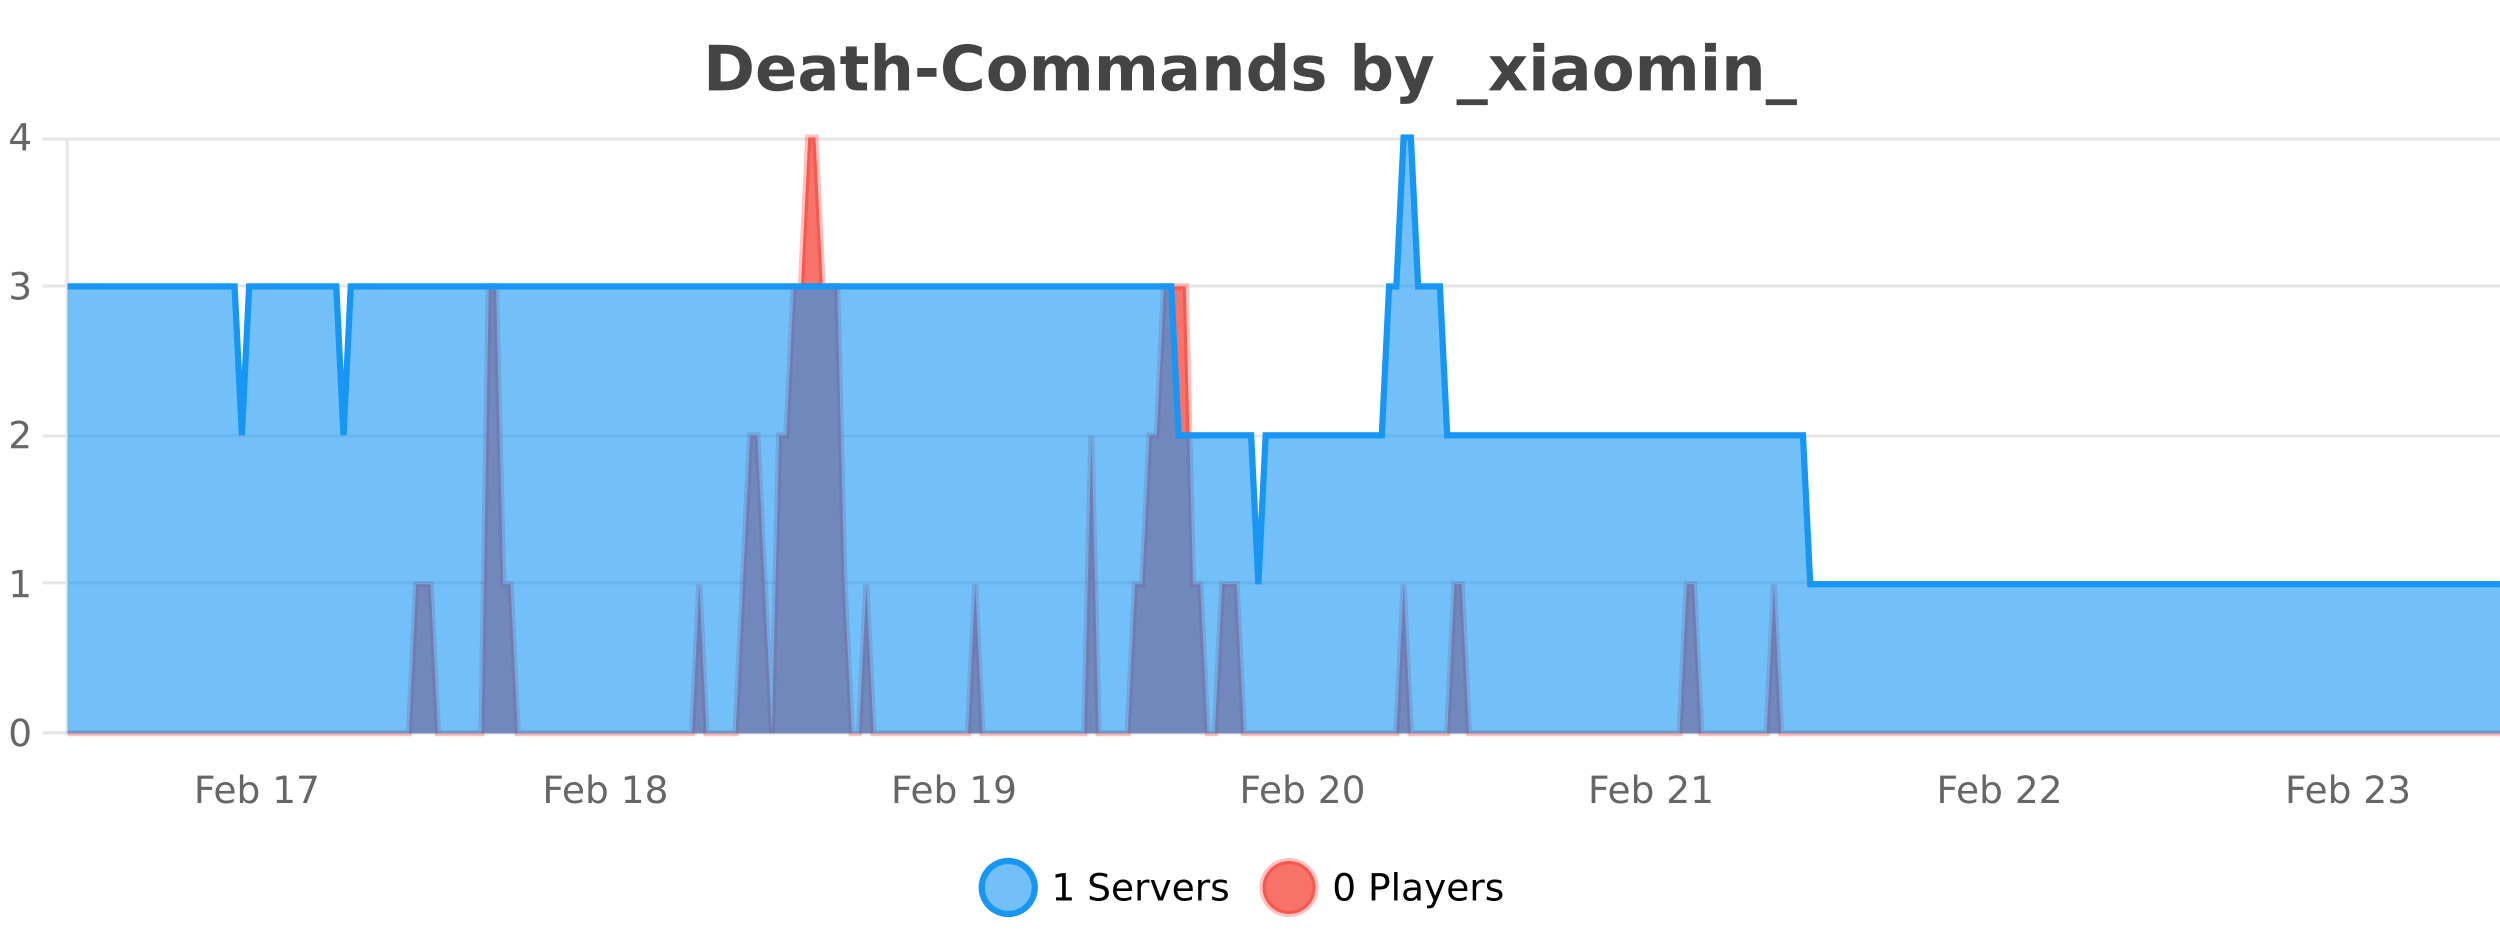 <?xml version="1.0" encoding="UTF-8"?>
<svg xmlns="http://www.w3.org/2000/svg" xmlns:xlink="http://www.w3.org/1999/xlink" width="800pt" height="300pt" viewBox="0 0 800 300" version="1.1">
<defs>
<clipPath id="clip1">
  <path d="M 285 263 L 360 263 L 360 300 L 285 300 Z M 285 263 "/>
</clipPath>
<clipPath id="clip2">
  <path d="M 375 263 L 450 263 L 450 300 L 375 300 Z M 375 263 "/>
</clipPath>
<clipPath id="clip3">
  <path d="M 21.633 44 L 800 44 L 800 234.602 L 21.633 234.602 Z M 21.633 44 "/>
</clipPath>
<clipPath id="clip4">
  <path d="M 20.633 43 L 800 43 L 800 235.602 L 20.633 235.602 Z M 20.633 43 "/>
</clipPath>
<clipPath id="clip5">
  <path d="M 21.633 44 L 800 44 L 800 234.602 L 21.633 234.602 Z M 21.633 44 "/>
</clipPath>
<clipPath id="clip6">
  <path d="M 20.633 43 L 800 43 L 800 216 L 20.633 216 Z M 20.633 43 "/>
</clipPath>
</defs>
<g id="surface387371">
<rect x="0" y="0" width="800" height="300" style="fill:rgb(100%,100%,100%);fill-opacity:1;stroke:none;"/>
<path style="fill:none;stroke-width:1;stroke-linecap:butt;stroke-linejoin:miter;stroke:rgb(0%,0%,0%);stroke-opacity:0.098;stroke-miterlimit:10;" d="M 22 234.5 L 800 234.5 "/>
<path style="fill:none;stroke-width:1;stroke-linecap:butt;stroke-linejoin:miter;stroke:rgb(0%,0%,0%);stroke-opacity:0.098;stroke-miterlimit:10;" d="M 13.633 234.5 L 21 234.5 "/>
<path style="fill:none;stroke-width:1;stroke-linecap:butt;stroke-linejoin:miter;stroke:rgb(0%,0%,0%);stroke-opacity:0.098;stroke-miterlimit:10;" d="M 22 186.5 L 800 186.5 "/>
<path style="fill:none;stroke-width:1;stroke-linecap:butt;stroke-linejoin:miter;stroke:rgb(0%,0%,0%);stroke-opacity:0.098;stroke-miterlimit:10;" d="M 13.633 186.5 L 21 186.5 "/>
<path style="fill:none;stroke-width:1;stroke-linecap:butt;stroke-linejoin:miter;stroke:rgb(0%,0%,0%);stroke-opacity:0.098;stroke-miterlimit:10;" d="M 22 139.5 L 800 139.5 "/>
<path style="fill:none;stroke-width:1;stroke-linecap:butt;stroke-linejoin:miter;stroke:rgb(0%,0%,0%);stroke-opacity:0.098;stroke-miterlimit:10;" d="M 13.633 139.5 L 21 139.5 "/>
<path style="fill:none;stroke-width:1;stroke-linecap:butt;stroke-linejoin:miter;stroke:rgb(0%,0%,0%);stroke-opacity:0.098;stroke-miterlimit:10;" d="M 22 91.5 L 800 91.5 "/>
<path style="fill:none;stroke-width:1;stroke-linecap:butt;stroke-linejoin:miter;stroke:rgb(0%,0%,0%);stroke-opacity:0.098;stroke-miterlimit:10;" d="M 13.633 91.5 L 21 91.5 "/>
<path style="fill:none;stroke-width:1;stroke-linecap:butt;stroke-linejoin:miter;stroke:rgb(0%,0%,0%);stroke-opacity:0.098;stroke-miterlimit:10;" d="M 22 44.5 L 800 44.5 "/>
<path style="fill:none;stroke-width:1;stroke-linecap:butt;stroke-linejoin:miter;stroke:rgb(0%,0%,0%);stroke-opacity:0.098;stroke-miterlimit:10;" d="M 13.633 44.5 L 21 44.5 "/>
<path style=" stroke:none;fill-rule:nonzero;fill:rgb(9.02%,58.824%,95.294%);fill-opacity:0.6;" d="M 331.121 284 C 331.121 288.688 327.324 292.484 322.637 292.484 C 317.953 292.484 314.152 288.688 314.152 284 C 314.152 279.312 317.953 275.516 322.637 275.516 C 327.324 275.516 331.121 279.312 331.121 284 Z M 331.121 284 "/>
<g clip-path="url(#clip1)" clip-rule="nonzero">
<path style="fill:none;stroke-width:2;stroke-linecap:butt;stroke-linejoin:miter;stroke:rgb(9.02%,58.824%,95.294%);stroke-opacity:1;stroke-miterlimit:10;" d="M 331.121 284 C 331.121 288.688 327.324 292.484 322.637 292.484 C 317.953 292.484 314.152 288.688 314.152 284 C 314.152 279.312 317.953 275.516 322.637 275.516 C 327.324 275.516 331.121 279.312 331.121 284 Z M 331.121 284 "/>
</g>
<path style=" stroke:none;fill-rule:nonzero;fill:rgb(0%,0%,0%);fill-opacity:1;" d="M 337.938 287.156 L 339.875 287.156 L 339.875 280.484 L 337.766 280.906 L 337.766 279.828 L 339.859 279.406 L 341.047 279.406 L 341.047 287.156 L 342.984 287.156 L 342.984 288.156 L 337.938 288.156 Z M 354.32 279.688 L 354.32 280.844 C 353.871 280.637 353.445 280.48 353.039 280.375 C 352.641 280.262 352.262 280.203 351.898 280.203 C 351.25 280.203 350.75 280.328 350.398 280.578 C 350.055 280.828 349.883 281.188 349.883 281.656 C 349.883 282.043 349.996 282.336 350.227 282.531 C 350.453 282.73 350.898 282.887 351.555 283 L 352.258 283.156 C 353.141 283.324 353.793 283.621 354.211 284.047 C 354.637 284.465 354.852 285.027 354.852 285.734 C 354.852 286.59 354.562 287.234 353.992 287.672 C 353.43 288.109 352.594 288.328 351.492 288.328 C 351.086 288.328 350.648 288.281 350.18 288.188 C 349.711 288.094 349.227 287.953 348.727 287.766 L 348.727 286.547 C 349.203 286.82 349.672 287.023 350.133 287.156 C 350.602 287.293 351.055 287.359 351.492 287.359 C 352.168 287.359 352.688 287.23 353.055 286.969 C 353.43 286.699 353.617 286.32 353.617 285.828 C 353.617 285.402 353.48 285.07 353.211 284.828 C 352.949 284.578 352.516 284.398 351.914 284.281 L 351.195 284.141 C 350.309 283.965 349.668 283.688 349.273 283.312 C 348.887 282.938 348.695 282.418 348.695 281.75 C 348.695 280.969 348.965 280.359 349.508 279.922 C 350.047 279.477 350.797 279.25 351.758 279.25 C 352.172 279.25 352.59 279.289 353.008 279.359 C 353.434 279.434 353.871 279.543 354.32 279.688 Z M 362.266 284.609 L 362.266 285.125 L 357.297 285.125 C 357.348 285.875 357.57 286.445 357.969 286.828 C 358.375 287.215 358.93 287.406 359.641 287.406 C 360.055 287.406 360.457 287.359 360.844 287.266 C 361.238 287.164 361.629 287.008 362.016 286.797 L 362.016 287.828 C 361.617 287.984 361.219 288.105 360.812 288.188 C 360.406 288.281 359.992 288.328 359.578 288.328 C 358.535 288.328 357.707 288.027 357.094 287.422 C 356.477 286.809 356.172 285.98 356.172 284.938 C 356.172 283.867 356.461 283.016 357.047 282.391 C 357.629 281.758 358.41 281.438 359.391 281.438 C 360.273 281.438 360.973 281.727 361.484 282.297 C 362.004 282.859 362.266 283.633 362.266 284.609 Z M 361.188 284.281 C 361.176 283.699 361.008 283.23 360.688 282.875 C 360.363 282.523 359.938 282.344 359.406 282.344 C 358.801 282.344 358.316 282.516 357.953 282.859 C 357.598 283.203 357.395 283.684 357.344 284.297 Z M 367.836 282.594 C 367.711 282.531 367.574 282.484 367.43 282.453 C 367.293 282.414 367.137 282.391 366.961 282.391 C 366.355 282.391 365.887 282.59 365.555 282.984 C 365.23 283.383 365.07 283.953 365.07 284.703 L 365.07 288.156 L 363.992 288.156 L 363.992 281.594 L 365.07 281.594 L 365.07 282.609 C 365.297 282.215 365.594 281.922 365.961 281.734 C 366.324 281.539 366.766 281.438 367.289 281.438 C 367.359 281.438 367.438 281.445 367.523 281.453 C 367.617 281.465 367.715 281.48 367.82 281.5 Z M 368.195 281.594 L 369.336 281.594 L 371.383 287.094 L 373.445 281.594 L 374.586 281.594 L 372.117 288.156 L 370.648 288.156 Z M 381.688 284.609 L 381.688 285.125 L 376.719 285.125 C 376.77 285.875 376.992 286.445 377.391 286.828 C 377.797 287.215 378.352 287.406 379.062 287.406 C 379.477 287.406 379.879 287.359 380.266 287.266 C 380.66 287.164 381.051 287.008 381.438 286.797 L 381.438 287.828 C 381.039 287.984 380.641 288.105 380.234 288.188 C 379.828 288.281 379.414 288.328 379 288.328 C 377.957 288.328 377.129 288.027 376.516 287.422 C 375.898 286.809 375.594 285.98 375.594 284.938 C 375.594 283.867 375.883 283.016 376.469 282.391 C 377.051 281.758 377.832 281.438 378.812 281.438 C 379.695 281.438 380.395 281.727 380.906 282.297 C 381.426 282.859 381.688 283.633 381.688 284.609 Z M 380.609 284.281 C 380.598 283.699 380.43 283.23 380.109 282.875 C 379.785 282.523 379.359 282.344 378.828 282.344 C 378.223 282.344 377.738 282.516 377.375 282.859 C 377.02 283.203 376.816 283.684 376.766 284.297 Z M 387.258 282.594 C 387.133 282.531 386.996 282.484 386.852 282.453 C 386.715 282.414 386.559 282.391 386.383 282.391 C 385.777 282.391 385.309 282.59 384.977 282.984 C 384.652 283.383 384.492 283.953 384.492 284.703 L 384.492 288.156 L 383.414 288.156 L 383.414 281.594 L 384.492 281.594 L 384.492 282.609 C 384.719 282.215 385.016 281.922 385.383 281.734 C 385.746 281.539 386.188 281.438 386.711 281.438 C 386.781 281.438 386.859 281.445 386.945 281.453 C 387.039 281.465 387.137 281.48 387.242 281.5 Z M 392.562 281.781 L 392.562 282.812 C 392.258 282.656 391.941 282.543 391.609 282.469 C 391.285 282.387 390.945 282.344 390.594 282.344 C 390.062 282.344 389.66 282.43 389.391 282.594 C 389.117 282.75 388.984 282.996 388.984 283.328 C 388.984 283.578 389.078 283.777 389.266 283.922 C 389.461 284.059 389.852 284.188 390.438 284.312 L 390.797 284.406 C 391.566 284.562 392.113 284.793 392.438 285.094 C 392.758 285.398 392.922 285.812 392.922 286.344 C 392.922 286.961 392.676 287.445 392.188 287.797 C 391.707 288.152 391.047 288.328 390.203 288.328 C 389.848 288.328 389.477 288.289 389.094 288.219 C 388.719 288.156 388.32 288.059 387.906 287.922 L 387.906 286.797 C 388.301 287.008 388.691 287.164 389.078 287.266 C 389.461 287.371 389.848 287.422 390.234 287.422 C 390.734 287.422 391.117 287.34 391.391 287.172 C 391.672 286.996 391.812 286.746 391.812 286.422 C 391.812 286.133 391.711 285.906 391.516 285.75 C 391.316 285.594 390.883 285.445 390.219 285.297 L 389.844 285.219 C 389.176 285.074 388.691 284.855 388.391 284.562 C 388.098 284.273 387.953 283.875 387.953 283.375 C 387.953 282.75 388.172 282.273 388.609 281.938 C 389.047 281.605 389.664 281.438 390.469 281.438 C 390.863 281.438 391.238 281.469 391.594 281.531 C 391.945 281.586 392.27 281.668 392.562 281.781 Z M 332.637 277.016 "/>
<path style=" stroke:none;fill-rule:nonzero;fill:rgb(96.863%,44.706%,40.784%);fill-opacity:1;" d="M 420.988 284 C 420.988 288.688 417.191 292.484 412.504 292.484 C 407.82 292.484 404.02 288.688 404.02 284 C 404.02 279.312 407.82 275.516 412.504 275.516 C 417.191 275.516 420.988 279.312 420.988 284 Z M 420.988 284 "/>
<g clip-path="url(#clip2)" clip-rule="nonzero">
<path style="fill:none;stroke-width:2;stroke-linecap:butt;stroke-linejoin:miter;stroke:rgb(100%,4.706%,0%);stroke-opacity:0.247;stroke-miterlimit:10;" d="M 420.988 284 C 420.988 288.688 417.191 292.484 412.504 292.484 C 407.82 292.484 404.02 288.688 404.02 284 C 404.02 279.312 407.82 275.516 412.504 275.516 C 417.191 275.516 420.988 279.312 420.988 284 Z M 420.988 284 "/>
</g>
<path style=" stroke:none;fill-rule:nonzero;fill:rgb(0%,0%,0%);fill-opacity:1;" d="M 430.133 280.188 C 429.527 280.188 429.07 280.492 428.758 281.094 C 428.453 281.688 428.305 282.59 428.305 283.797 C 428.305 284.996 428.453 285.898 428.758 286.5 C 429.07 287.094 429.527 287.391 430.133 287.391 C 430.746 287.391 431.203 287.094 431.508 286.5 C 431.82 285.898 431.977 284.996 431.977 283.797 C 431.977 282.59 431.82 281.688 431.508 281.094 C 431.203 280.492 430.746 280.188 430.133 280.188 Z M 430.133 279.25 C 431.109 279.25 431.859 279.641 432.383 280.422 C 432.902 281.195 433.164 282.32 433.164 283.797 C 433.164 285.266 432.902 286.391 432.383 287.172 C 431.859 287.945 431.109 288.328 430.133 288.328 C 429.152 288.328 428.402 287.945 427.883 287.172 C 427.371 286.391 427.117 285.266 427.117 283.797 C 427.117 282.32 427.371 281.195 427.883 280.422 C 428.402 279.641 429.152 279.25 430.133 279.25 Z M 440.125 280.375 L 440.125 283.672 L 441.609 283.672 C 442.16 283.672 442.586 283.531 442.891 283.25 C 443.191 282.961 443.344 282.547 443.344 282.016 C 443.344 281.496 443.191 281.094 442.891 280.812 C 442.586 280.523 442.16 280.375 441.609 280.375 Z M 438.938 279.406 L 441.609 279.406 C 442.598 279.406 443.344 279.633 443.844 280.078 C 444.344 280.516 444.594 281.164 444.594 282.016 C 444.594 282.883 444.344 283.539 443.844 283.984 C 443.344 284.422 442.598 284.641 441.609 284.641 L 440.125 284.641 L 440.125 288.156 L 438.938 288.156 Z M 446.129 279.031 L 447.207 279.031 L 447.207 288.156 L 446.129 288.156 Z M 452.445 284.859 C 451.578 284.859 450.977 284.961 450.633 285.156 C 450.297 285.355 450.133 285.695 450.133 286.172 C 450.133 286.559 450.258 286.867 450.508 287.094 C 450.766 287.312 451.109 287.422 451.539 287.422 C 452.141 287.422 452.621 287.215 452.977 286.797 C 453.34 286.371 453.523 285.805 453.523 285.094 L 453.523 284.859 Z M 454.602 284.406 L 454.602 288.156 L 453.523 288.156 L 453.523 287.156 C 453.273 287.555 452.965 287.852 452.602 288.047 C 452.234 288.234 451.789 288.328 451.258 288.328 C 450.578 288.328 450.043 288.141 449.648 287.766 C 449.25 287.383 449.055 286.875 449.055 286.25 C 449.055 285.512 449.297 284.953 449.789 284.578 C 450.289 284.203 451.027 284.016 452.008 284.016 L 453.523 284.016 L 453.523 283.906 C 453.523 283.406 453.355 283.023 453.023 282.75 C 452.699 282.48 452.246 282.344 451.664 282.344 C 451.289 282.344 450.918 282.391 450.555 282.484 C 450.199 282.578 449.859 282.715 449.539 282.891 L 449.539 281.891 C 449.934 281.734 450.312 281.621 450.68 281.547 C 451.055 281.477 451.418 281.438 451.773 281.438 C 452.719 281.438 453.43 281.684 453.898 282.172 C 454.367 282.664 454.602 283.406 454.602 284.406 Z M 459.551 288.766 C 459.246 289.547 458.949 290.055 458.66 290.297 C 458.367 290.535 457.98 290.656 457.504 290.656 L 456.645 290.656 L 456.645 289.75 L 457.27 289.75 C 457.57 289.75 457.801 289.676 457.957 289.531 C 458.121 289.395 458.305 289.066 458.504 288.547 L 458.707 288.047 L 456.051 281.594 L 457.191 281.594 L 459.238 286.719 L 461.301 281.594 L 462.441 281.594 Z M 469.543 284.609 L 469.543 285.125 L 464.574 285.125 C 464.625 285.875 464.848 286.445 465.246 286.828 C 465.652 287.215 466.207 287.406 466.918 287.406 C 467.332 287.406 467.734 287.359 468.121 287.266 C 468.516 287.164 468.906 287.008 469.293 286.797 L 469.293 287.828 C 468.895 287.984 468.496 288.105 468.09 288.188 C 467.684 288.281 467.27 288.328 466.855 288.328 C 465.812 288.328 464.984 288.027 464.371 287.422 C 463.754 286.809 463.449 285.98 463.449 284.938 C 463.449 283.867 463.738 283.016 464.324 282.391 C 464.906 281.758 465.688 281.438 466.668 281.438 C 467.551 281.438 468.25 281.727 468.762 282.297 C 469.281 282.859 469.543 283.633 469.543 284.609 Z M 468.465 284.281 C 468.453 283.699 468.285 283.23 467.965 282.875 C 467.641 282.523 467.215 282.344 466.684 282.344 C 466.078 282.344 465.594 282.516 465.23 282.859 C 464.875 283.203 464.672 283.684 464.621 284.297 Z M 475.113 282.594 C 474.988 282.531 474.852 282.484 474.707 282.453 C 474.57 282.414 474.414 282.391 474.238 282.391 C 473.633 282.391 473.164 282.59 472.832 282.984 C 472.508 283.383 472.348 283.953 472.348 284.703 L 472.348 288.156 L 471.27 288.156 L 471.27 281.594 L 472.348 281.594 L 472.348 282.609 C 472.574 282.215 472.871 281.922 473.238 281.734 C 473.602 281.539 474.043 281.438 474.566 281.438 C 474.637 281.438 474.715 281.445 474.801 281.453 C 474.895 281.465 474.992 281.48 475.098 281.5 Z M 480.422 281.781 L 480.422 282.812 C 480.117 282.656 479.801 282.543 479.469 282.469 C 479.145 282.387 478.805 282.344 478.453 282.344 C 477.922 282.344 477.52 282.43 477.25 282.594 C 476.977 282.75 476.844 282.996 476.844 283.328 C 476.844 283.578 476.938 283.777 477.125 283.922 C 477.32 284.059 477.711 284.188 478.297 284.312 L 478.656 284.406 C 479.426 284.562 479.973 284.793 480.297 285.094 C 480.617 285.398 480.781 285.812 480.781 286.344 C 480.781 286.961 480.535 287.445 480.047 287.797 C 479.566 288.152 478.906 288.328 478.062 288.328 C 477.707 288.328 477.336 288.289 476.953 288.219 C 476.578 288.156 476.18 288.059 475.766 287.922 L 475.766 286.797 C 476.16 287.008 476.551 287.164 476.938 287.266 C 477.32 287.371 477.707 287.422 478.094 287.422 C 478.594 287.422 478.977 287.34 479.25 287.172 C 479.531 286.996 479.672 286.746 479.672 286.422 C 479.672 286.133 479.57 285.906 479.375 285.75 C 479.176 285.594 478.742 285.445 478.078 285.297 L 477.703 285.219 C 477.035 285.074 476.551 284.855 476.25 284.562 C 475.957 284.273 475.812 283.875 475.812 283.375 C 475.812 282.75 476.031 282.273 476.469 281.938 C 476.906 281.605 477.523 281.438 478.328 281.438 C 478.723 281.438 479.098 281.469 479.453 281.531 C 479.805 281.586 480.129 281.668 480.422 281.781 Z M 422.504 277.016 "/>
<path style=" stroke:none;fill-rule:nonzero;fill:rgb(26.667%,26.667%,26.667%);fill-opacity:1;" d="M 230.594 17.188 L 230.594 26.078 L 231.938 26.078 C 233.477 26.078 234.656 25.699 235.469 24.938 C 236.281 24.18 236.688 23.07 236.688 21.609 C 236.688 20.172 236.281 19.078 235.469 18.328 C 234.664 17.57 233.488 17.188 231.938 17.188 Z M 226.844 14.344 L 230.797 14.344 C 233.016 14.344 234.664 14.5 235.75 14.812 C 236.832 15.125 237.758 15.664 238.531 16.422 C 239.219 17.078 239.727 17.84 240.062 18.703 C 240.395 19.559 240.562 20.527 240.562 21.609 C 240.562 22.715 240.395 23.699 240.062 24.562 C 239.727 25.43 239.219 26.188 238.531 26.844 C 237.75 27.594 236.812 28.133 235.719 28.453 C 234.625 28.766 232.984 28.922 230.797 28.922 L 226.844 28.922 Z M 254.195 23.422 L 254.195 24.422 L 246.023 24.422 C 246.105 25.246 246.402 25.859 246.914 26.266 C 247.422 26.672 248.133 26.875 249.039 26.875 C 249.777 26.875 250.531 26.766 251.305 26.547 C 252.074 26.328 252.867 26 253.68 25.562 L 253.68 28.25 C 252.855 28.562 252.027 28.797 251.195 28.953 C 250.371 29.117 249.547 29.203 248.727 29.203 C 246.746 29.203 245.203 28.703 244.102 27.703 C 243.008 26.695 242.461 25.281 242.461 23.469 C 242.461 21.68 242.996 20.273 244.07 19.25 C 245.152 18.23 246.637 17.719 248.523 17.719 C 250.242 17.719 251.617 18.242 252.648 19.281 C 253.68 20.312 254.195 21.695 254.195 23.422 Z M 250.602 22.266 C 250.602 21.602 250.406 21.062 250.023 20.656 C 249.637 20.25 249.133 20.047 248.508 20.047 C 247.828 20.047 247.277 20.242 246.852 20.625 C 246.434 21 246.172 21.547 246.07 22.266 Z M 261.742 24 C 261.012 24 260.465 24.125 260.102 24.375 C 259.734 24.617 259.555 24.98 259.555 25.469 C 259.555 25.906 259.699 26.25 259.992 26.5 C 260.293 26.75 260.703 26.875 261.227 26.875 C 261.883 26.875 262.434 26.641 262.883 26.172 C 263.34 25.703 263.57 25.117 263.57 24.406 L 263.57 24 Z M 267.086 22.688 L 267.086 28.922 L 263.57 28.922 L 263.57 27.297 C 263.102 27.965 262.57 28.449 261.977 28.75 C 261.391 29.051 260.68 29.203 259.836 29.203 C 258.711 29.203 257.793 28.875 257.086 28.219 C 256.375 27.555 256.023 26.695 256.023 25.641 C 256.023 24.359 256.461 23.422 257.336 22.828 C 258.219 22.227 259.609 21.922 261.508 21.922 L 263.57 21.922 L 263.57 21.641 C 263.57 21.09 263.352 20.688 262.914 20.438 C 262.477 20.18 261.793 20.047 260.867 20.047 C 260.117 20.047 259.418 20.125 258.773 20.281 C 258.125 20.43 257.527 20.648 256.977 20.938 L 256.977 18.281 C 257.727 18.094 258.477 17.953 259.227 17.859 C 259.984 17.766 260.746 17.719 261.508 17.719 C 263.477 17.719 264.898 18.109 265.773 18.891 C 266.648 19.664 267.086 20.93 267.086 22.688 Z M 274.164 14.875 L 274.164 17.984 L 277.773 17.984 L 277.773 20.484 L 274.164 20.484 L 274.164 25.125 C 274.164 25.637 274.262 25.98 274.461 26.156 C 274.668 26.336 275.07 26.422 275.664 26.422 L 277.461 26.422 L 277.461 28.922 L 274.461 28.922 C 273.086 28.922 272.105 28.637 271.523 28.062 C 270.949 27.48 270.664 26.5 270.664 25.125 L 270.664 20.484 L 268.93 20.484 L 268.93 17.984 L 270.664 17.984 L 270.664 14.875 Z M 290.895 22.266 L 290.895 28.922 L 287.379 28.922 L 287.379 23.844 C 287.379 22.887 287.355 22.23 287.316 21.875 C 287.273 21.512 287.199 21.246 287.098 21.078 C 286.961 20.852 286.773 20.672 286.535 20.547 C 286.305 20.422 286.039 20.359 285.738 20.359 C 285.008 20.359 284.434 20.641 284.02 21.203 C 283.602 21.766 283.395 22.547 283.395 23.547 L 283.395 28.922 L 279.91 28.922 L 279.91 13.719 L 283.395 13.719 L 283.395 19.578 C 283.926 18.945 284.488 18.477 285.082 18.172 C 285.676 17.871 286.324 17.719 287.035 17.719 C 288.305 17.719 289.262 18.109 289.91 18.891 C 290.566 19.664 290.895 20.789 290.895 22.266 Z M 293.539 21.75 L 299.68 21.75 L 299.68 24.578 L 293.539 24.578 Z M 314.168 28.125 C 313.469 28.48 312.746 28.746 311.996 28.922 C 311.254 29.109 310.473 29.203 309.652 29.203 C 307.223 29.203 305.301 28.527 303.887 27.172 C 302.469 25.809 301.762 23.965 301.762 21.641 C 301.762 19.32 302.469 17.48 303.887 16.125 C 305.301 14.762 307.223 14.078 309.652 14.078 C 310.473 14.078 311.254 14.172 311.996 14.359 C 312.746 14.539 313.469 14.805 314.168 15.156 L 314.168 18.172 C 313.469 17.703 312.781 17.359 312.105 17.141 C 311.426 16.914 310.715 16.797 309.965 16.797 C 308.621 16.797 307.562 17.23 306.793 18.094 C 306.031 18.949 305.652 20.133 305.652 21.641 C 305.652 23.152 306.031 24.34 306.793 25.203 C 307.562 26.059 308.621 26.484 309.965 26.484 C 310.715 26.484 311.426 26.375 312.105 26.156 C 312.781 25.93 313.469 25.578 314.168 25.109 Z M 322.328 20.219 C 321.547 20.219 320.953 20.5 320.547 21.062 C 320.141 21.617 319.938 22.418 319.938 23.469 C 319.938 24.512 320.141 25.312 320.547 25.875 C 320.953 26.43 321.547 26.703 322.328 26.703 C 323.086 26.703 323.664 26.43 324.062 25.875 C 324.469 25.312 324.672 24.512 324.672 23.469 C 324.672 22.418 324.469 21.617 324.062 21.062 C 323.664 20.5 323.086 20.219 322.328 20.219 Z M 322.328 17.719 C 324.203 17.719 325.664 18.23 326.719 19.25 C 327.781 20.262 328.312 21.668 328.312 23.469 C 328.312 25.262 327.781 26.668 326.719 27.688 C 325.664 28.699 324.203 29.203 322.328 29.203 C 320.43 29.203 318.953 28.699 317.891 27.688 C 316.828 26.668 316.297 25.262 316.297 23.469 C 316.297 21.668 316.828 20.262 317.891 19.25 C 318.953 18.23 320.43 17.719 322.328 17.719 Z M 340.992 19.797 C 341.438 19.121 341.965 18.605 342.57 18.25 C 343.184 17.898 343.855 17.719 344.586 17.719 C 345.836 17.719 346.789 18.109 347.445 18.891 C 348.109 19.664 348.445 20.789 348.445 22.266 L 348.445 28.922 L 344.93 28.922 L 344.93 23.219 C 344.93 23.137 344.93 23.047 344.93 22.953 C 344.938 22.859 344.945 22.73 344.945 22.562 C 344.945 21.793 344.828 21.234 344.602 20.891 C 344.371 20.539 344 20.359 343.492 20.359 C 342.836 20.359 342.324 20.637 341.961 21.188 C 341.594 21.73 341.406 22.516 341.398 23.547 L 341.398 28.922 L 337.883 28.922 L 337.883 23.219 C 337.883 22.012 337.777 21.234 337.57 20.891 C 337.359 20.539 336.992 20.359 336.461 20.359 C 335.781 20.359 335.262 20.637 334.898 21.188 C 334.531 21.73 334.352 22.516 334.352 23.547 L 334.352 28.922 L 330.836 28.922 L 330.836 17.984 L 334.352 17.984 L 334.352 19.578 C 334.789 18.965 335.281 18.5 335.836 18.188 C 336.387 17.875 337 17.719 337.68 17.719 C 338.43 17.719 339.094 17.902 339.68 18.266 C 340.262 18.633 340.699 19.141 340.992 19.797 Z M 361.832 19.797 C 362.277 19.121 362.805 18.605 363.41 18.25 C 364.023 17.898 364.695 17.719 365.426 17.719 C 366.676 17.719 367.629 18.109 368.285 18.891 C 368.949 19.664 369.285 20.789 369.285 22.266 L 369.285 28.922 L 365.77 28.922 L 365.77 23.219 C 365.77 23.137 365.77 23.047 365.77 22.953 C 365.777 22.859 365.785 22.73 365.785 22.562 C 365.785 21.793 365.668 21.234 365.441 20.891 C 365.211 20.539 364.84 20.359 364.332 20.359 C 363.676 20.359 363.164 20.637 362.801 21.188 C 362.434 21.73 362.246 22.516 362.238 23.547 L 362.238 28.922 L 358.723 28.922 L 358.723 23.219 C 358.723 22.012 358.617 21.234 358.41 20.891 C 358.199 20.539 357.832 20.359 357.301 20.359 C 356.621 20.359 356.102 20.637 355.738 21.188 C 355.371 21.73 355.191 22.516 355.191 23.547 L 355.191 28.922 L 351.676 28.922 L 351.676 17.984 L 355.191 17.984 L 355.191 19.578 C 355.629 18.965 356.121 18.5 356.676 18.188 C 357.227 17.875 357.84 17.719 358.52 17.719 C 359.27 17.719 359.934 17.902 360.52 18.266 C 361.102 18.633 361.539 19.141 361.832 19.797 Z M 377.438 24 C 376.707 24 376.16 24.125 375.797 24.375 C 375.43 24.617 375.25 24.98 375.25 25.469 C 375.25 25.906 375.395 26.25 375.688 26.5 C 375.988 26.75 376.398 26.875 376.922 26.875 C 377.578 26.875 378.129 26.641 378.578 26.172 C 379.035 25.703 379.266 25.117 379.266 24.406 L 379.266 24 Z M 382.781 22.688 L 382.781 28.922 L 379.266 28.922 L 379.266 27.297 C 378.797 27.965 378.266 28.449 377.672 28.75 C 377.086 29.051 376.375 29.203 375.531 29.203 C 374.406 29.203 373.488 28.875 372.781 28.219 C 372.07 27.555 371.719 26.695 371.719 25.641 C 371.719 24.359 372.156 23.422 373.031 22.828 C 373.914 22.227 375.305 21.922 377.203 21.922 L 379.266 21.922 L 379.266 21.641 C 379.266 21.09 379.047 20.688 378.609 20.438 C 378.172 20.18 377.488 20.047 376.562 20.047 C 375.812 20.047 375.113 20.125 374.469 20.281 C 373.82 20.43 373.223 20.648 372.672 20.938 L 372.672 18.281 C 373.422 18.094 374.172 17.953 374.922 17.859 C 375.68 17.766 376.441 17.719 377.203 17.719 C 379.172 17.719 380.594 18.109 381.469 18.891 C 382.344 19.664 382.781 20.93 382.781 22.688 Z M 397.027 22.266 L 397.027 28.922 L 393.512 28.922 L 393.512 23.828 C 393.512 22.883 393.488 22.23 393.449 21.875 C 393.406 21.512 393.332 21.246 393.23 21.078 C 393.094 20.852 392.906 20.672 392.668 20.547 C 392.438 20.422 392.172 20.359 391.871 20.359 C 391.141 20.359 390.566 20.641 390.152 21.203 C 389.734 21.766 389.527 22.547 389.527 23.547 L 389.527 28.922 L 386.043 28.922 L 386.043 17.984 L 389.527 17.984 L 389.527 19.578 C 390.059 18.945 390.621 18.477 391.215 18.172 C 391.809 17.871 392.457 17.719 393.168 17.719 C 394.438 17.719 395.395 18.109 396.043 18.891 C 396.699 19.664 397.027 20.789 397.027 22.266 Z M 407.719 19.578 L 407.719 13.719 L 411.234 13.719 L 411.234 28.922 L 407.719 28.922 L 407.719 27.344 C 407.238 27.992 406.707 28.465 406.125 28.766 C 405.539 29.055 404.867 29.203 404.109 29.203 C 402.766 29.203 401.66 28.668 400.797 27.594 C 399.93 26.523 399.5 25.148 399.5 23.469 C 399.5 21.781 399.93 20.402 400.797 19.328 C 401.66 18.258 402.766 17.719 404.109 17.719 C 404.867 17.719 405.539 17.871 406.125 18.172 C 406.707 18.477 407.238 18.945 407.719 19.578 Z M 405.406 26.672 C 406.156 26.672 406.727 26.402 407.125 25.859 C 407.52 25.309 407.719 24.512 407.719 23.469 C 407.719 22.43 407.52 21.637 407.125 21.094 C 406.727 20.543 406.156 20.266 405.406 20.266 C 404.664 20.266 404.098 20.543 403.703 21.094 C 403.305 21.637 403.109 22.43 403.109 23.469 C 403.109 24.512 403.305 25.309 403.703 25.859 C 404.098 26.402 404.664 26.672 405.406 26.672 Z M 423.129 18.328 L 423.129 20.984 C 422.387 20.672 421.668 20.438 420.973 20.281 C 420.273 20.125 419.613 20.047 418.988 20.047 C 418.332 20.047 417.84 20.133 417.52 20.297 C 417.195 20.465 417.035 20.719 417.035 21.062 C 417.035 21.344 417.152 21.559 417.395 21.703 C 417.645 21.852 418.082 21.961 418.707 22.031 L 419.332 22.125 C 421.121 22.355 422.324 22.73 422.941 23.25 C 423.555 23.773 423.863 24.59 423.863 25.703 C 423.863 26.871 423.43 27.746 422.566 28.328 C 421.711 28.914 420.434 29.203 418.738 29.203 C 418.008 29.203 417.258 29.145 416.488 29.031 C 415.715 28.918 414.926 28.746 414.113 28.516 L 414.113 25.859 C 414.809 26.203 415.523 26.461 416.254 26.625 C 416.98 26.793 417.727 26.875 418.488 26.875 C 419.176 26.875 419.691 26.781 420.035 26.594 C 420.379 26.406 420.551 26.125 420.551 25.75 C 420.551 25.438 420.43 25.211 420.191 25.062 C 419.949 24.906 419.477 24.789 418.77 24.703 L 418.16 24.625 C 416.598 24.43 415.504 24.07 414.879 23.547 C 414.254 23.016 413.941 22.215 413.941 21.141 C 413.941 19.984 414.336 19.125 415.129 18.562 C 415.93 18 417.148 17.719 418.785 17.719 C 419.43 17.719 420.105 17.773 420.816 17.875 C 421.523 17.969 422.293 18.121 423.129 18.328 Z M 439.277 26.672 C 440.027 26.672 440.598 26.402 440.996 25.859 C 441.391 25.309 441.59 24.512 441.59 23.469 C 441.59 22.43 441.391 21.637 440.996 21.094 C 440.598 20.543 440.027 20.266 439.277 20.266 C 438.527 20.266 437.949 20.543 437.543 21.094 C 437.145 21.637 436.949 22.43 436.949 23.469 C 436.949 24.5 437.145 25.293 437.543 25.844 C 437.949 26.398 438.527 26.672 439.277 26.672 Z M 436.949 19.578 C 437.438 18.945 437.973 18.477 438.559 18.172 C 439.141 17.871 439.812 17.719 440.574 17.719 C 441.926 17.719 443.035 18.258 443.902 19.328 C 444.766 20.402 445.199 21.781 445.199 23.469 C 445.199 25.148 444.766 26.523 443.902 27.594 C 443.035 28.668 441.926 29.203 440.574 29.203 C 439.812 29.203 439.141 29.051 438.559 28.75 C 437.973 28.449 437.438 27.98 436.949 27.344 L 436.949 28.922 L 433.465 28.922 L 433.465 13.719 L 436.949 13.719 Z M 446.344 17.984 L 449.828 17.984 L 452.781 25.406 L 455.281 17.984 L 458.766 17.984 L 454.172 29.953 C 453.711 31.172 453.172 32.02 452.547 32.5 C 451.93 32.988 451.125 33.234 450.125 33.234 L 448.094 33.234 L 448.094 30.938 L 449.188 30.938 C 449.781 30.938 450.211 30.844 450.484 30.656 C 450.754 30.469 450.961 30.129 451.109 29.641 L 451.219 29.344 Z M 476.094 31.781 L 476.094 33.641 L 466.094 33.641 L 466.094 31.781 Z M 480.531 23.328 L 476.594 17.984 L 480.297 17.984 L 482.531 21.219 L 484.797 17.984 L 488.5 17.984 L 484.547 23.312 L 488.688 28.922 L 484.984 28.922 L 482.531 25.469 L 480.094 28.922 L 476.391 28.922 Z M 490.68 17.984 L 494.164 17.984 L 494.164 28.922 L 490.68 28.922 Z M 490.68 13.719 L 494.164 13.719 L 494.164 16.578 L 490.68 16.578 Z M 502.43 24 C 501.699 24 501.152 24.125 500.789 24.375 C 500.422 24.617 500.242 24.98 500.242 25.469 C 500.242 25.906 500.387 26.25 500.68 26.5 C 500.98 26.75 501.391 26.875 501.914 26.875 C 502.57 26.875 503.121 26.641 503.57 26.172 C 504.027 25.703 504.258 25.117 504.258 24.406 L 504.258 24 Z M 507.773 22.688 L 507.773 28.922 L 504.258 28.922 L 504.258 27.297 C 503.789 27.965 503.258 28.449 502.664 28.75 C 502.078 29.051 501.367 29.203 500.523 29.203 C 499.398 29.203 498.48 28.875 497.773 28.219 C 497.062 27.555 496.711 26.695 496.711 25.641 C 496.711 24.359 497.148 23.422 498.023 22.828 C 498.906 22.227 500.297 21.922 502.195 21.922 L 504.258 21.922 L 504.258 21.641 C 504.258 21.09 504.039 20.688 503.602 20.438 C 503.164 20.18 502.48 20.047 501.555 20.047 C 500.805 20.047 500.105 20.125 499.461 20.281 C 498.812 20.43 498.215 20.648 497.664 20.938 L 497.664 18.281 C 498.414 18.094 499.164 17.953 499.914 17.859 C 500.672 17.766 501.434 17.719 502.195 17.719 C 504.164 17.719 505.586 18.109 506.461 18.891 C 507.336 19.664 507.773 20.93 507.773 22.688 Z M 516.234 20.219 C 515.453 20.219 514.859 20.5 514.453 21.062 C 514.047 21.617 513.844 22.418 513.844 23.469 C 513.844 24.512 514.047 25.312 514.453 25.875 C 514.859 26.43 515.453 26.703 516.234 26.703 C 516.992 26.703 517.57 26.43 517.969 25.875 C 518.375 25.312 518.578 24.512 518.578 23.469 C 518.578 22.418 518.375 21.617 517.969 21.062 C 517.57 20.5 516.992 20.219 516.234 20.219 Z M 516.234 17.719 C 518.109 17.719 519.57 18.23 520.625 19.25 C 521.688 20.262 522.219 21.668 522.219 23.469 C 522.219 25.262 521.688 26.668 520.625 27.688 C 519.57 28.699 518.109 29.203 516.234 29.203 C 514.336 29.203 512.859 28.699 511.797 27.688 C 510.734 26.668 510.203 25.262 510.203 23.469 C 510.203 21.668 510.734 20.262 511.797 19.25 C 512.859 18.23 514.336 17.719 516.234 17.719 Z M 534.898 19.797 C 535.344 19.121 535.871 18.605 536.477 18.25 C 537.09 17.898 537.762 17.719 538.492 17.719 C 539.742 17.719 540.695 18.109 541.352 18.891 C 542.016 19.664 542.352 20.789 542.352 22.266 L 542.352 28.922 L 538.836 28.922 L 538.836 23.219 C 538.836 23.137 538.836 23.047 538.836 22.953 C 538.844 22.859 538.852 22.73 538.852 22.562 C 538.852 21.793 538.734 21.234 538.508 20.891 C 538.277 20.539 537.906 20.359 537.398 20.359 C 536.742 20.359 536.23 20.637 535.867 21.188 C 535.5 21.73 535.312 22.516 535.305 23.547 L 535.305 28.922 L 531.789 28.922 L 531.789 23.219 C 531.789 22.012 531.684 21.234 531.477 20.891 C 531.266 20.539 530.898 20.359 530.367 20.359 C 529.688 20.359 529.168 20.637 528.805 21.188 C 528.438 21.73 528.258 22.516 528.258 23.547 L 528.258 28.922 L 524.742 28.922 L 524.742 17.984 L 528.258 17.984 L 528.258 19.578 C 528.695 18.965 529.188 18.5 529.742 18.188 C 530.293 17.875 530.906 17.719 531.586 17.719 C 532.336 17.719 533 17.902 533.586 18.266 C 534.168 18.633 534.605 19.141 534.898 19.797 Z M 545.613 17.984 L 549.098 17.984 L 549.098 28.922 L 545.613 28.922 Z M 545.613 13.719 L 549.098 13.719 L 549.098 16.578 L 545.613 16.578 Z M 563.453 22.266 L 563.453 28.922 L 559.938 28.922 L 559.938 23.828 C 559.938 22.883 559.914 22.23 559.875 21.875 C 559.832 21.512 559.758 21.246 559.656 21.078 C 559.52 20.852 559.332 20.672 559.094 20.547 C 558.863 20.422 558.598 20.359 558.297 20.359 C 557.566 20.359 556.992 20.641 556.578 21.203 C 556.16 21.766 555.953 22.547 555.953 23.547 L 555.953 28.922 L 552.469 28.922 L 552.469 17.984 L 555.953 17.984 L 555.953 19.578 C 556.484 18.945 557.047 18.477 557.641 18.172 C 558.234 17.871 558.883 17.719 559.594 17.719 C 560.863 17.719 561.82 18.109 562.469 18.891 C 563.125 19.664 563.453 20.789 563.453 22.266 Z M 575.02 31.781 L 575.02 33.641 L 565.02 33.641 L 565.02 31.781 Z M 225 10.359 "/>
<path style="fill:none;stroke-width:1;stroke-linecap:butt;stroke-linejoin:miter;stroke:rgb(0%,0%,0%);stroke-opacity:0.098;stroke-miterlimit:10;" d="M 21 234.5 L 801 234.5 "/>
<path style=" stroke:none;fill-rule:nonzero;fill:rgb(40%,40%,40%);fill-opacity:1;" d="M 63.219 248.203 L 68.25 248.203 L 68.25 249.203 L 64.406 249.203 L 64.406 251.781 L 67.875 251.781 L 67.875 252.781 L 64.406 252.781 L 64.406 256.953 L 63.219 256.953 Z M 75.043 253.406 L 75.043 253.922 L 70.074 253.922 C 70.125 254.672 70.348 255.242 70.746 255.625 C 71.152 256.012 71.707 256.203 72.418 256.203 C 72.832 256.203 73.234 256.156 73.621 256.062 C 74.016 255.961 74.406 255.805 74.793 255.594 L 74.793 256.625 C 74.395 256.781 73.996 256.902 73.59 256.984 C 73.184 257.078 72.77 257.125 72.355 257.125 C 71.312 257.125 70.484 256.824 69.871 256.219 C 69.254 255.605 68.949 254.777 68.949 253.734 C 68.949 252.664 69.238 251.812 69.824 251.188 C 70.406 250.555 71.188 250.234 72.168 250.234 C 73.051 250.234 73.75 250.523 74.262 251.094 C 74.781 251.656 75.043 252.43 75.043 253.406 Z M 73.965 253.078 C 73.953 252.496 73.785 252.027 73.465 251.672 C 73.141 251.32 72.715 251.141 72.184 251.141 C 71.578 251.141 71.094 251.312 70.73 251.656 C 70.375 252 70.172 252.48 70.121 253.094 Z M 81.52 253.672 C 81.52 252.883 81.352 252.262 81.02 251.812 C 80.695 251.367 80.254 251.141 79.691 251.141 C 79.117 251.141 78.664 251.367 78.332 251.812 C 78.008 252.262 77.848 252.883 77.848 253.672 C 77.848 254.465 78.008 255.09 78.332 255.547 C 78.664 255.996 79.117 256.219 79.691 256.219 C 80.254 256.219 80.695 255.996 81.02 255.547 C 81.352 255.09 81.52 254.465 81.52 253.672 Z M 77.848 251.391 C 78.074 250.996 78.363 250.703 78.707 250.516 C 79.051 250.328 79.461 250.234 79.941 250.234 C 80.742 250.234 81.395 250.555 81.895 251.188 C 82.395 251.812 82.645 252.641 82.645 253.672 C 82.645 254.703 82.395 255.539 81.895 256.172 C 81.395 256.809 80.742 257.125 79.941 257.125 C 79.461 257.125 79.051 257.031 78.707 256.844 C 78.363 256.648 78.074 256.355 77.848 255.969 L 77.848 256.953 L 76.77 256.953 L 76.77 247.828 L 77.848 247.828 Z M 88.594 255.953 L 90.531 255.953 L 90.531 249.281 L 88.422 249.703 L 88.422 248.625 L 90.516 248.203 L 91.703 248.203 L 91.703 255.953 L 93.641 255.953 L 93.641 256.953 L 88.594 256.953 Z M 95.727 248.203 L 101.352 248.203 L 101.352 248.703 L 98.18 256.953 L 96.945 256.953 L 99.93 249.203 L 95.727 249.203 Z M 62.047 245.816 "/>
<path style=" stroke:none;fill-rule:nonzero;fill:rgb(40%,40%,40%);fill-opacity:1;" d="M 174.742 248.203 L 179.773 248.203 L 179.773 249.203 L 175.93 249.203 L 175.93 251.781 L 179.398 251.781 L 179.398 252.781 L 175.93 252.781 L 175.93 256.953 L 174.742 256.953 Z M 186.566 253.406 L 186.566 253.922 L 181.598 253.922 C 181.648 254.672 181.871 255.242 182.27 255.625 C 182.676 256.012 183.23 256.203 183.941 256.203 C 184.355 256.203 184.758 256.156 185.145 256.062 C 185.539 255.961 185.93 255.805 186.316 255.594 L 186.316 256.625 C 185.918 256.781 185.52 256.902 185.113 256.984 C 184.707 257.078 184.293 257.125 183.879 257.125 C 182.836 257.125 182.008 256.824 181.395 256.219 C 180.777 255.605 180.473 254.777 180.473 253.734 C 180.473 252.664 180.762 251.812 181.348 251.188 C 181.93 250.555 182.711 250.234 183.691 250.234 C 184.574 250.234 185.273 250.523 185.785 251.094 C 186.305 251.656 186.566 252.43 186.566 253.406 Z M 185.488 253.078 C 185.477 252.496 185.309 252.027 184.988 251.672 C 184.664 251.32 184.238 251.141 183.707 251.141 C 183.102 251.141 182.617 251.312 182.254 251.656 C 181.898 252 181.695 252.48 181.645 253.094 Z M 193.043 253.672 C 193.043 252.883 192.875 252.262 192.543 251.812 C 192.219 251.367 191.777 251.141 191.215 251.141 C 190.641 251.141 190.188 251.367 189.855 251.812 C 189.531 252.262 189.371 252.883 189.371 253.672 C 189.371 254.465 189.531 255.09 189.855 255.547 C 190.188 255.996 190.641 256.219 191.215 256.219 C 191.777 256.219 192.219 255.996 192.543 255.547 C 192.875 255.09 193.043 254.465 193.043 253.672 Z M 189.371 251.391 C 189.598 250.996 189.887 250.703 190.23 250.516 C 190.574 250.328 190.984 250.234 191.465 250.234 C 192.266 250.234 192.918 250.555 193.418 251.188 C 193.918 251.812 194.168 252.641 194.168 253.672 C 194.168 254.703 193.918 255.539 193.418 256.172 C 192.918 256.809 192.266 257.125 191.465 257.125 C 190.984 257.125 190.574 257.031 190.23 256.844 C 189.887 256.648 189.598 256.355 189.371 255.969 L 189.371 256.953 L 188.293 256.953 L 188.293 247.828 L 189.371 247.828 Z M 200.117 255.953 L 202.055 255.953 L 202.055 249.281 L 199.945 249.703 L 199.945 248.625 L 202.039 248.203 L 203.227 248.203 L 203.227 255.953 L 205.164 255.953 L 205.164 256.953 L 200.117 256.953 Z M 210.078 252.797 C 209.516 252.797 209.07 252.949 208.75 253.25 C 208.426 253.555 208.266 253.965 208.266 254.484 C 208.266 255.016 208.426 255.434 208.75 255.734 C 209.07 256.039 209.516 256.188 210.078 256.188 C 210.641 256.188 211.082 256.039 211.406 255.734 C 211.727 255.434 211.891 255.016 211.891 254.484 C 211.891 253.965 211.727 253.555 211.406 253.25 C 211.094 252.949 210.648 252.797 210.078 252.797 Z M 208.891 252.297 C 208.391 252.172 207.992 251.938 207.703 251.594 C 207.422 251.242 207.281 250.812 207.281 250.312 C 207.281 249.617 207.531 249.062 208.031 248.656 C 208.531 248.25 209.211 248.047 210.078 248.047 C 210.953 248.047 211.633 248.25 212.125 248.656 C 212.625 249.062 212.875 249.617 212.875 250.312 C 212.875 250.812 212.734 251.242 212.453 251.594 C 212.172 251.938 211.773 252.172 211.266 252.297 C 211.836 252.434 212.281 252.695 212.594 253.078 C 212.914 253.465 213.078 253.934 213.078 254.484 C 213.078 255.34 212.816 255.996 212.297 256.453 C 211.785 256.902 211.047 257.125 210.078 257.125 C 209.117 257.125 208.379 256.902 207.859 256.453 C 207.336 255.996 207.078 255.34 207.078 254.484 C 207.078 253.934 207.238 253.465 207.562 253.078 C 207.883 252.695 208.328 252.434 208.891 252.297 Z M 208.469 250.422 C 208.469 250.883 208.609 251.234 208.891 251.484 C 209.172 251.734 209.566 251.859 210.078 251.859 C 210.586 251.859 210.984 251.734 211.266 251.484 C 211.555 251.234 211.703 250.883 211.703 250.422 C 211.703 249.977 211.555 249.625 211.266 249.375 C 210.984 249.117 210.586 248.984 210.078 248.984 C 209.566 248.984 209.172 249.117 208.891 249.375 C 208.609 249.625 208.469 249.977 208.469 250.422 Z M 173.57 245.816 "/>
<path style=" stroke:none;fill-rule:nonzero;fill:rgb(40%,40%,40%);fill-opacity:1;" d="M 286.27 248.203 L 291.301 248.203 L 291.301 249.203 L 287.457 249.203 L 287.457 251.781 L 290.926 251.781 L 290.926 252.781 L 287.457 252.781 L 287.457 256.953 L 286.27 256.953 Z M 298.094 253.406 L 298.094 253.922 L 293.125 253.922 C 293.176 254.672 293.398 255.242 293.797 255.625 C 294.203 256.012 294.758 256.203 295.469 256.203 C 295.883 256.203 296.285 256.156 296.672 256.062 C 297.066 255.961 297.457 255.805 297.844 255.594 L 297.844 256.625 C 297.445 256.781 297.047 256.902 296.641 256.984 C 296.234 257.078 295.82 257.125 295.406 257.125 C 294.363 257.125 293.535 256.824 292.922 256.219 C 292.305 255.605 292 254.777 292 253.734 C 292 252.664 292.289 251.812 292.875 251.188 C 293.457 250.555 294.238 250.234 295.219 250.234 C 296.102 250.234 296.801 250.523 297.312 251.094 C 297.832 251.656 298.094 252.43 298.094 253.406 Z M 297.016 253.078 C 297.004 252.496 296.836 252.027 296.516 251.672 C 296.191 251.32 295.766 251.141 295.234 251.141 C 294.629 251.141 294.145 251.312 293.781 251.656 C 293.426 252 293.223 252.48 293.172 253.094 Z M 304.57 253.672 C 304.57 252.883 304.402 252.262 304.07 251.812 C 303.746 251.367 303.305 251.141 302.742 251.141 C 302.168 251.141 301.715 251.367 301.383 251.812 C 301.059 252.262 300.898 252.883 300.898 253.672 C 300.898 254.465 301.059 255.09 301.383 255.547 C 301.715 255.996 302.168 256.219 302.742 256.219 C 303.305 256.219 303.746 255.996 304.07 255.547 C 304.402 255.09 304.57 254.465 304.57 253.672 Z M 300.898 251.391 C 301.125 250.996 301.414 250.703 301.758 250.516 C 302.102 250.328 302.512 250.234 302.992 250.234 C 303.793 250.234 304.445 250.555 304.945 251.188 C 305.445 251.812 305.695 252.641 305.695 253.672 C 305.695 254.703 305.445 255.539 304.945 256.172 C 304.445 256.809 303.793 257.125 302.992 257.125 C 302.512 257.125 302.102 257.031 301.758 256.844 C 301.414 256.648 301.125 256.355 300.898 255.969 L 300.898 256.953 L 299.82 256.953 L 299.82 247.828 L 300.898 247.828 Z M 311.641 255.953 L 313.578 255.953 L 313.578 249.281 L 311.469 249.703 L 311.469 248.625 L 313.562 248.203 L 314.75 248.203 L 314.75 255.953 L 316.688 255.953 L 316.688 256.953 L 311.641 256.953 Z M 319.105 256.766 L 319.105 255.688 C 319.406 255.836 319.707 255.945 320.012 256.016 C 320.312 256.09 320.613 256.125 320.918 256.125 C 321.699 256.125 322.293 255.867 322.699 255.344 C 323.113 254.812 323.348 254.012 323.402 252.938 C 323.184 253.281 322.895 253.543 322.543 253.719 C 322.199 253.898 321.812 253.984 321.387 253.984 C 320.512 253.984 319.816 253.727 319.309 253.203 C 318.797 252.672 318.543 251.945 318.543 251.016 C 318.543 250.121 318.809 249.402 319.34 248.859 C 319.871 248.32 320.578 248.047 321.465 248.047 C 322.473 248.047 323.246 248.438 323.777 249.219 C 324.316 249.992 324.59 251.117 324.59 252.594 C 324.59 253.969 324.262 255.07 323.605 255.891 C 322.949 256.715 322.066 257.125 320.965 257.125 C 320.66 257.125 320.359 257.094 320.059 257.031 C 319.754 256.977 319.438 256.891 319.105 256.766 Z M 321.465 253.062 C 321.996 253.062 322.418 252.883 322.73 252.516 C 323.043 252.152 323.199 251.652 323.199 251.016 C 323.199 250.391 323.043 249.898 322.73 249.531 C 322.418 249.168 321.996 248.984 321.465 248.984 C 320.934 248.984 320.512 249.168 320.199 249.531 C 319.895 249.898 319.746 250.391 319.746 251.016 C 319.746 251.652 319.895 252.152 320.199 252.516 C 320.512 252.883 320.934 253.062 321.465 253.062 Z M 285.098 245.816 "/>
<path style=" stroke:none;fill-rule:nonzero;fill:rgb(40%,40%,40%);fill-opacity:1;" d="M 397.797 248.203 L 402.828 248.203 L 402.828 249.203 L 398.984 249.203 L 398.984 251.781 L 402.453 251.781 L 402.453 252.781 L 398.984 252.781 L 398.984 256.953 L 397.797 256.953 Z M 409.621 253.406 L 409.621 253.922 L 404.652 253.922 C 404.703 254.672 404.926 255.242 405.324 255.625 C 405.73 256.012 406.285 256.203 406.996 256.203 C 407.41 256.203 407.812 256.156 408.199 256.062 C 408.594 255.961 408.984 255.805 409.371 255.594 L 409.371 256.625 C 408.973 256.781 408.574 256.902 408.168 256.984 C 407.762 257.078 407.348 257.125 406.934 257.125 C 405.891 257.125 405.062 256.824 404.449 256.219 C 403.832 255.605 403.527 254.777 403.527 253.734 C 403.527 252.664 403.816 251.812 404.402 251.188 C 404.984 250.555 405.766 250.234 406.746 250.234 C 407.629 250.234 408.328 250.523 408.84 251.094 C 409.359 251.656 409.621 252.43 409.621 253.406 Z M 408.543 253.078 C 408.531 252.496 408.363 252.027 408.043 251.672 C 407.719 251.32 407.293 251.141 406.762 251.141 C 406.156 251.141 405.672 251.312 405.309 251.656 C 404.953 252 404.75 252.48 404.699 253.094 Z M 416.098 253.672 C 416.098 252.883 415.93 252.262 415.598 251.812 C 415.273 251.367 414.832 251.141 414.27 251.141 C 413.695 251.141 413.242 251.367 412.91 251.812 C 412.586 252.262 412.426 252.883 412.426 253.672 C 412.426 254.465 412.586 255.09 412.91 255.547 C 413.242 255.996 413.695 256.219 414.27 256.219 C 414.832 256.219 415.273 255.996 415.598 255.547 C 415.93 255.09 416.098 254.465 416.098 253.672 Z M 412.426 251.391 C 412.652 250.996 412.941 250.703 413.285 250.516 C 413.629 250.328 414.039 250.234 414.52 250.234 C 415.32 250.234 415.973 250.555 416.473 251.188 C 416.973 251.812 417.223 252.641 417.223 253.672 C 417.223 254.703 416.973 255.539 416.473 256.172 C 415.973 256.809 415.32 257.125 414.52 257.125 C 414.039 257.125 413.629 257.031 413.285 256.844 C 412.941 256.648 412.652 256.355 412.426 255.969 L 412.426 256.953 L 411.348 256.953 L 411.348 247.828 L 412.426 247.828 Z M 423.984 255.953 L 428.125 255.953 L 428.125 256.953 L 422.562 256.953 L 422.562 255.953 C 423.008 255.496 423.617 254.875 424.391 254.094 C 425.172 253.305 425.66 252.793 425.859 252.562 C 426.242 252.148 426.508 251.793 426.656 251.5 C 426.812 251.199 426.891 250.906 426.891 250.625 C 426.891 250.156 426.723 249.777 426.391 249.484 C 426.066 249.195 425.645 249.047 425.125 249.047 C 424.75 249.047 424.352 249.109 423.938 249.234 C 423.531 249.359 423.094 249.559 422.625 249.828 L 422.625 248.625 C 423.102 248.438 423.547 248.297 423.953 248.203 C 424.367 248.102 424.75 248.047 425.094 248.047 C 426 248.047 426.723 248.277 427.266 248.734 C 427.805 249.184 428.078 249.789 428.078 250.547 C 428.078 250.902 428.008 251.242 427.875 251.562 C 427.738 251.887 427.492 252.266 427.141 252.703 C 427.035 252.82 426.723 253.148 426.203 253.688 C 425.68 254.23 424.941 254.984 423.984 255.953 Z M 433.133 248.984 C 432.527 248.984 432.07 249.289 431.758 249.891 C 431.453 250.484 431.305 251.387 431.305 252.594 C 431.305 253.793 431.453 254.695 431.758 255.297 C 432.07 255.891 432.527 256.188 433.133 256.188 C 433.746 256.188 434.203 255.891 434.508 255.297 C 434.82 254.695 434.977 253.793 434.977 252.594 C 434.977 251.387 434.82 250.484 434.508 249.891 C 434.203 249.289 433.746 248.984 433.133 248.984 Z M 433.133 248.047 C 434.109 248.047 434.859 248.438 435.383 249.219 C 435.902 249.992 436.164 251.117 436.164 252.594 C 436.164 254.062 435.902 255.188 435.383 255.969 C 434.859 256.742 434.109 257.125 433.133 257.125 C 432.152 257.125 431.402 256.742 430.883 255.969 C 430.371 255.188 430.117 254.062 430.117 252.594 C 430.117 251.117 430.371 249.992 430.883 249.219 C 431.402 248.438 432.152 248.047 433.133 248.047 Z M 396.625 245.816 "/>
<path style=" stroke:none;fill-rule:nonzero;fill:rgb(40%,40%,40%);fill-opacity:1;" d="M 509.324 248.203 L 514.355 248.203 L 514.355 249.203 L 510.512 249.203 L 510.512 251.781 L 513.98 251.781 L 513.98 252.781 L 510.512 252.781 L 510.512 256.953 L 509.324 256.953 Z M 521.148 253.406 L 521.148 253.922 L 516.18 253.922 C 516.23 254.672 516.453 255.242 516.852 255.625 C 517.258 256.012 517.812 256.203 518.523 256.203 C 518.938 256.203 519.34 256.156 519.727 256.062 C 520.121 255.961 520.512 255.805 520.898 255.594 L 520.898 256.625 C 520.5 256.781 520.102 256.902 519.695 256.984 C 519.289 257.078 518.875 257.125 518.461 257.125 C 517.418 257.125 516.59 256.824 515.977 256.219 C 515.359 255.605 515.055 254.777 515.055 253.734 C 515.055 252.664 515.344 251.812 515.93 251.188 C 516.512 250.555 517.293 250.234 518.273 250.234 C 519.156 250.234 519.855 250.523 520.367 251.094 C 520.887 251.656 521.148 252.43 521.148 253.406 Z M 520.07 253.078 C 520.059 252.496 519.891 252.027 519.57 251.672 C 519.246 251.32 518.82 251.141 518.289 251.141 C 517.684 251.141 517.199 251.312 516.836 251.656 C 516.48 252 516.277 252.48 516.227 253.094 Z M 527.625 253.672 C 527.625 252.883 527.457 252.262 527.125 251.812 C 526.801 251.367 526.359 251.141 525.797 251.141 C 525.223 251.141 524.77 251.367 524.438 251.812 C 524.113 252.262 523.953 252.883 523.953 253.672 C 523.953 254.465 524.113 255.09 524.438 255.547 C 524.77 255.996 525.223 256.219 525.797 256.219 C 526.359 256.219 526.801 255.996 527.125 255.547 C 527.457 255.09 527.625 254.465 527.625 253.672 Z M 523.953 251.391 C 524.18 250.996 524.469 250.703 524.812 250.516 C 525.156 250.328 525.566 250.234 526.047 250.234 C 526.848 250.234 527.5 250.555 528 251.188 C 528.5 251.812 528.75 252.641 528.75 253.672 C 528.75 254.703 528.5 255.539 528 256.172 C 527.5 256.809 526.848 257.125 526.047 257.125 C 525.566 257.125 525.156 257.031 524.812 256.844 C 524.469 256.648 524.18 256.355 523.953 255.969 L 523.953 256.953 L 522.875 256.953 L 522.875 247.828 L 523.953 247.828 Z M 535.508 255.953 L 539.648 255.953 L 539.648 256.953 L 534.086 256.953 L 534.086 255.953 C 534.531 255.496 535.141 254.875 535.914 254.094 C 536.695 253.305 537.184 252.793 537.383 252.562 C 537.766 252.148 538.031 251.793 538.18 251.5 C 538.336 251.199 538.414 250.906 538.414 250.625 C 538.414 250.156 538.246 249.777 537.914 249.484 C 537.59 249.195 537.168 249.047 536.648 249.047 C 536.273 249.047 535.875 249.109 535.461 249.234 C 535.055 249.359 534.617 249.559 534.148 249.828 L 534.148 248.625 C 534.625 248.438 535.07 248.297 535.477 248.203 C 535.891 248.102 536.273 248.047 536.617 248.047 C 537.523 248.047 538.246 248.277 538.789 248.734 C 539.328 249.184 539.602 249.789 539.602 250.547 C 539.602 250.902 539.531 251.242 539.398 251.562 C 539.262 251.887 539.016 252.266 538.664 252.703 C 538.559 252.82 538.246 253.148 537.727 253.688 C 537.203 254.23 536.465 254.984 535.508 255.953 Z M 542.332 255.953 L 544.27 255.953 L 544.27 249.281 L 542.16 249.703 L 542.16 248.625 L 544.254 248.203 L 545.441 248.203 L 545.441 255.953 L 547.379 255.953 L 547.379 256.953 L 542.332 256.953 Z M 508.152 245.816 "/>
<path style=" stroke:none;fill-rule:nonzero;fill:rgb(40%,40%,40%);fill-opacity:1;" d="M 620.852 248.203 L 625.883 248.203 L 625.883 249.203 L 622.039 249.203 L 622.039 251.781 L 625.508 251.781 L 625.508 252.781 L 622.039 252.781 L 622.039 256.953 L 620.852 256.953 Z M 632.676 253.406 L 632.676 253.922 L 627.707 253.922 C 627.758 254.672 627.98 255.242 628.379 255.625 C 628.785 256.012 629.34 256.203 630.051 256.203 C 630.465 256.203 630.867 256.156 631.254 256.062 C 631.648 255.961 632.039 255.805 632.426 255.594 L 632.426 256.625 C 632.027 256.781 631.629 256.902 631.223 256.984 C 630.816 257.078 630.402 257.125 629.988 257.125 C 628.945 257.125 628.117 256.824 627.504 256.219 C 626.887 255.605 626.582 254.777 626.582 253.734 C 626.582 252.664 626.871 251.812 627.457 251.188 C 628.039 250.555 628.82 250.234 629.801 250.234 C 630.684 250.234 631.383 250.523 631.895 251.094 C 632.414 251.656 632.676 252.43 632.676 253.406 Z M 631.598 253.078 C 631.586 252.496 631.418 252.027 631.098 251.672 C 630.773 251.32 630.348 251.141 629.816 251.141 C 629.211 251.141 628.727 251.312 628.363 251.656 C 628.008 252 627.805 252.48 627.754 253.094 Z M 639.152 253.672 C 639.152 252.883 638.984 252.262 638.652 251.812 C 638.328 251.367 637.887 251.141 637.324 251.141 C 636.75 251.141 636.297 251.367 635.965 251.812 C 635.641 252.262 635.48 252.883 635.48 253.672 C 635.48 254.465 635.641 255.09 635.965 255.547 C 636.297 255.996 636.75 256.219 637.324 256.219 C 637.887 256.219 638.328 255.996 638.652 255.547 C 638.984 255.09 639.152 254.465 639.152 253.672 Z M 635.48 251.391 C 635.707 250.996 635.996 250.703 636.34 250.516 C 636.684 250.328 637.094 250.234 637.574 250.234 C 638.375 250.234 639.027 250.555 639.527 251.188 C 640.027 251.812 640.277 252.641 640.277 253.672 C 640.277 254.703 640.027 255.539 639.527 256.172 C 639.027 256.809 638.375 257.125 637.574 257.125 C 637.094 257.125 636.684 257.031 636.34 256.844 C 635.996 256.648 635.707 256.355 635.48 255.969 L 635.48 256.953 L 634.402 256.953 L 634.402 247.828 L 635.48 247.828 Z M 647.039 255.953 L 651.18 255.953 L 651.18 256.953 L 645.617 256.953 L 645.617 255.953 C 646.062 255.496 646.672 254.875 647.445 254.094 C 648.227 253.305 648.715 252.793 648.914 252.562 C 649.297 252.148 649.562 251.793 649.711 251.5 C 649.867 251.199 649.945 250.906 649.945 250.625 C 649.945 250.156 649.777 249.777 649.445 249.484 C 649.121 249.195 648.699 249.047 648.18 249.047 C 647.805 249.047 647.406 249.109 646.992 249.234 C 646.586 249.359 646.148 249.559 645.68 249.828 L 645.68 248.625 C 646.156 248.438 646.602 248.297 647.008 248.203 C 647.422 248.102 647.805 248.047 648.148 248.047 C 649.055 248.047 649.777 248.277 650.32 248.734 C 650.859 249.184 651.133 249.789 651.133 250.547 C 651.133 250.902 651.062 251.242 650.93 251.562 C 650.793 251.887 650.547 252.266 650.195 252.703 C 650.09 252.82 649.777 253.148 649.258 253.688 C 648.734 254.23 647.996 254.984 647.039 255.953 Z M 654.672 255.953 L 658.812 255.953 L 658.812 256.953 L 653.25 256.953 L 653.25 255.953 C 653.695 255.496 654.305 254.875 655.078 254.094 C 655.859 253.305 656.348 252.793 656.547 252.562 C 656.93 252.148 657.195 251.793 657.344 251.5 C 657.5 251.199 657.578 250.906 657.578 250.625 C 657.578 250.156 657.41 249.777 657.078 249.484 C 656.754 249.195 656.332 249.047 655.812 249.047 C 655.438 249.047 655.039 249.109 654.625 249.234 C 654.219 249.359 653.781 249.559 653.312 249.828 L 653.312 248.625 C 653.789 248.438 654.234 248.297 654.641 248.203 C 655.055 248.102 655.438 248.047 655.781 248.047 C 656.688 248.047 657.41 248.277 657.953 248.734 C 658.492 249.184 658.766 249.789 658.766 250.547 C 658.766 250.902 658.695 251.242 658.562 251.562 C 658.426 251.887 658.18 252.266 657.828 252.703 C 657.723 252.82 657.41 253.148 656.891 253.688 C 656.367 254.23 655.629 254.984 654.672 255.953 Z M 619.68 245.816 "/>
<path style=" stroke:none;fill-rule:nonzero;fill:rgb(40%,40%,40%);fill-opacity:1;" d="M 732.379 248.203 L 737.41 248.203 L 737.41 249.203 L 733.566 249.203 L 733.566 251.781 L 737.035 251.781 L 737.035 252.781 L 733.566 252.781 L 733.566 256.953 L 732.379 256.953 Z M 744.203 253.406 L 744.203 253.922 L 739.234 253.922 C 739.285 254.672 739.508 255.242 739.906 255.625 C 740.312 256.012 740.867 256.203 741.578 256.203 C 741.992 256.203 742.395 256.156 742.781 256.062 C 743.176 255.961 743.566 255.805 743.953 255.594 L 743.953 256.625 C 743.555 256.781 743.156 256.902 742.75 256.984 C 742.344 257.078 741.93 257.125 741.516 257.125 C 740.473 257.125 739.645 256.824 739.031 256.219 C 738.414 255.605 738.109 254.777 738.109 253.734 C 738.109 252.664 738.398 251.812 738.984 251.188 C 739.566 250.555 740.348 250.234 741.328 250.234 C 742.211 250.234 742.91 250.523 743.422 251.094 C 743.941 251.656 744.203 252.43 744.203 253.406 Z M 743.125 253.078 C 743.113 252.496 742.945 252.027 742.625 251.672 C 742.301 251.32 741.875 251.141 741.344 251.141 C 740.738 251.141 740.254 251.312 739.891 251.656 C 739.535 252 739.332 252.48 739.281 253.094 Z M 750.68 253.672 C 750.68 252.883 750.512 252.262 750.18 251.812 C 749.855 251.367 749.414 251.141 748.852 251.141 C 748.277 251.141 747.824 251.367 747.492 251.812 C 747.168 252.262 747.008 252.883 747.008 253.672 C 747.008 254.465 747.168 255.09 747.492 255.547 C 747.824 255.996 748.277 256.219 748.852 256.219 C 749.414 256.219 749.855 255.996 750.18 255.547 C 750.512 255.09 750.68 254.465 750.68 253.672 Z M 747.008 251.391 C 747.234 250.996 747.523 250.703 747.867 250.516 C 748.211 250.328 748.621 250.234 749.102 250.234 C 749.902 250.234 750.555 250.555 751.055 251.188 C 751.555 251.812 751.805 252.641 751.805 253.672 C 751.805 254.703 751.555 255.539 751.055 256.172 C 750.555 256.809 749.902 257.125 749.102 257.125 C 748.621 257.125 748.211 257.031 747.867 256.844 C 747.523 256.648 747.234 256.355 747.008 255.969 L 747.008 256.953 L 745.93 256.953 L 745.93 247.828 L 747.008 247.828 Z M 758.562 255.953 L 762.703 255.953 L 762.703 256.953 L 757.141 256.953 L 757.141 255.953 C 757.586 255.496 758.195 254.875 758.969 254.094 C 759.75 253.305 760.238 252.793 760.438 252.562 C 760.82 252.148 761.086 251.793 761.234 251.5 C 761.391 251.199 761.469 250.906 761.469 250.625 C 761.469 250.156 761.301 249.777 760.969 249.484 C 760.645 249.195 760.223 249.047 759.703 249.047 C 759.328 249.047 758.93 249.109 758.516 249.234 C 758.109 249.359 757.672 249.559 757.203 249.828 L 757.203 248.625 C 757.68 248.438 758.125 248.297 758.531 248.203 C 758.945 248.102 759.328 248.047 759.672 248.047 C 760.578 248.047 761.301 248.277 761.844 248.734 C 762.383 249.184 762.656 249.789 762.656 250.547 C 762.656 250.902 762.586 251.242 762.453 251.562 C 762.316 251.887 762.07 252.266 761.719 252.703 C 761.613 252.82 761.301 253.148 760.781 253.688 C 760.258 254.23 759.52 254.984 758.562 255.953 Z M 768.777 252.234 C 769.34 252.359 769.777 252.617 770.09 253 C 770.41 253.375 770.574 253.844 770.574 254.406 C 770.574 255.273 770.277 255.945 769.684 256.422 C 769.09 256.891 768.246 257.125 767.152 257.125 C 766.785 257.125 766.406 257.086 766.012 257.016 C 765.625 256.945 765.23 256.836 764.824 256.688 L 764.824 255.547 C 765.145 255.734 765.5 255.883 765.887 255.984 C 766.281 256.078 766.691 256.125 767.121 256.125 C 767.859 256.125 768.422 255.98 768.809 255.688 C 769.203 255.398 769.402 254.969 769.402 254.406 C 769.402 253.898 769.219 253.496 768.855 253.203 C 768.488 252.914 767.988 252.766 767.355 252.766 L 766.324 252.766 L 766.324 251.797 L 767.402 251.797 C 767.973 251.797 768.418 251.684 768.73 251.453 C 769.043 251.215 769.199 250.875 769.199 250.438 C 769.199 249.992 769.035 249.648 768.715 249.406 C 768.402 249.168 767.949 249.047 767.355 249.047 C 767.02 249.047 766.668 249.086 766.293 249.156 C 765.926 249.219 765.52 249.324 765.074 249.469 L 765.074 248.422 C 765.531 248.297 765.953 248.203 766.34 248.141 C 766.734 248.078 767.105 248.047 767.449 248.047 C 768.355 248.047 769.066 248.25 769.59 248.656 C 770.109 249.062 770.371 249.617 770.371 250.312 C 770.371 250.805 770.23 251.215 769.949 251.547 C 769.676 251.883 769.285 252.109 768.777 252.234 Z M 731.207 245.816 "/>
<path style="fill:none;stroke-width:1;stroke-linecap:butt;stroke-linejoin:miter;stroke:rgb(0%,0%,0%);stroke-opacity:0.098;stroke-miterlimit:10;" d="M 21.5 44 L 21.5 235 "/>
<path style=" stroke:none;fill-rule:nonzero;fill:rgb(40%,40%,40%);fill-opacity:1;" d="M 6.445 230.789 C 5.84 230.789 5.383 231.094 5.07 231.695 C 4.766 232.289 4.617 233.191 4.617 234.398 C 4.617 235.598 4.766 236.5 5.07 237.102 C 5.383 237.695 5.84 237.992 6.445 237.992 C 7.059 237.992 7.516 237.695 7.82 237.102 C 8.133 236.5 8.289 235.598 8.289 234.398 C 8.289 233.191 8.133 232.289 7.82 231.695 C 7.516 231.094 7.059 230.789 6.445 230.789 Z M 6.445 229.852 C 7.422 229.852 8.172 230.242 8.695 231.023 C 9.215 231.797 9.477 232.922 9.477 234.398 C 9.477 235.867 9.215 236.992 8.695 237.773 C 8.172 238.547 7.422 238.93 6.445 238.93 C 5.465 238.93 4.715 238.547 4.195 237.773 C 3.684 236.992 3.43 235.867 3.43 234.398 C 3.43 232.922 3.684 231.797 4.195 231.023 C 4.715 230.242 5.465 229.852 6.445 229.852 Z M 2.633 227.617 "/>
<path style=" stroke:none;fill-rule:nonzero;fill:rgb(40%,40%,40%);fill-opacity:1;" d="M 4.117 190.102 L 6.055 190.102 L 6.055 183.43 L 3.945 183.852 L 3.945 182.773 L 6.039 182.352 L 7.227 182.352 L 7.227 190.102 L 9.164 190.102 L 9.164 191.102 L 4.117 191.102 Z M 2.633 179.965 "/>
<path style=" stroke:none;fill-rule:nonzero;fill:rgb(40%,40%,40%);fill-opacity:1;" d="M 4.93 142.453 L 9.07 142.453 L 9.07 143.453 L 3.508 143.453 L 3.508 142.453 C 3.953 141.996 4.562 141.375 5.336 140.594 C 6.117 139.805 6.605 139.293 6.805 139.062 C 7.188 138.648 7.453 138.293 7.602 138 C 7.758 137.699 7.836 137.406 7.836 137.125 C 7.836 136.656 7.668 136.277 7.336 135.984 C 7.012 135.695 6.59 135.547 6.07 135.547 C 5.695 135.547 5.297 135.609 4.883 135.734 C 4.477 135.859 4.039 136.059 3.57 136.328 L 3.57 135.125 C 4.047 134.938 4.492 134.797 4.898 134.703 C 5.312 134.602 5.695 134.547 6.039 134.547 C 6.945 134.547 7.668 134.777 8.211 135.234 C 8.75 135.684 9.023 136.289 9.023 137.047 C 9.023 137.402 8.953 137.742 8.82 138.062 C 8.684 138.387 8.438 138.766 8.086 139.203 C 7.98 139.32 7.668 139.648 7.148 140.188 C 6.625 140.73 5.887 141.484 4.93 142.453 Z M 2.633 132.316 "/>
<path style=" stroke:none;fill-rule:nonzero;fill:rgb(40%,40%,40%);fill-opacity:1;" d="M 7.508 91.086 C 8.07 91.211 8.508 91.469 8.82 91.852 C 9.141 92.227 9.305 92.695 9.305 93.258 C 9.305 94.125 9.008 94.797 8.414 95.273 C 7.82 95.742 6.977 95.977 5.883 95.977 C 5.516 95.977 5.137 95.938 4.742 95.867 C 4.355 95.797 3.961 95.688 3.555 95.539 L 3.555 94.398 C 3.875 94.586 4.23 94.734 4.617 94.836 C 5.012 94.93 5.422 94.977 5.852 94.977 C 6.59 94.977 7.152 94.832 7.539 94.539 C 7.934 94.25 8.133 93.82 8.133 93.258 C 8.133 92.75 7.949 92.348 7.586 92.055 C 7.219 91.766 6.719 91.617 6.086 91.617 L 5.055 91.617 L 5.055 90.648 L 6.133 90.648 C 6.703 90.648 7.148 90.535 7.461 90.305 C 7.773 90.066 7.93 89.727 7.93 89.289 C 7.93 88.844 7.766 88.5 7.445 88.258 C 7.133 88.02 6.68 87.898 6.086 87.898 C 5.75 87.898 5.398 87.938 5.023 88.008 C 4.656 88.07 4.25 88.176 3.805 88.32 L 3.805 87.273 C 4.262 87.148 4.684 87.055 5.07 86.992 C 5.465 86.93 5.836 86.898 6.18 86.898 C 7.086 86.898 7.797 87.102 8.32 87.508 C 8.84 87.914 9.102 88.469 9.102 89.164 C 9.102 89.656 8.961 90.066 8.68 90.398 C 8.406 90.734 8.016 90.961 7.508 91.086 Z M 2.633 84.664 "/>
<path style=" stroke:none;fill-rule:nonzero;fill:rgb(40%,40%,40%);fill-opacity:1;" d="M 7.164 40.438 L 4.18 45.109 L 7.164 45.109 Z M 6.852 39.406 L 8.352 39.406 L 8.352 45.109 L 9.602 45.109 L 9.602 46.094 L 8.352 46.094 L 8.352 48.156 L 7.164 48.156 L 7.164 46.094 L 3.227 46.094 L 3.227 44.953 Z M 2.633 37.016 "/>
<g clip-path="url(#clip3)" clip-rule="nonzero">
<path style=" stroke:none;fill-rule:nonzero;fill:rgb(96.863%,44.706%,40.784%);fill-opacity:1;" d="M 800 234.602 L 569.977 234.602 L 567.652 186.949 L 565.328 234.602 L 544.418 234.602 L 542.094 186.949 L 539.77 186.949 L 537.445 234.602 L 470.066 234.602 L 467.742 186.949 L 465.418 186.949 L 463.094 234.602 L 451.477 234.602 L 449.156 186.949 L 446.832 234.602 L 398.039 234.602 L 395.715 186.949 L 391.066 186.949 L 388.746 234.602 L 386.422 234.602 L 384.098 186.949 L 381.773 186.949 L 379.449 91.648 L 372.48 91.648 L 370.156 139.301 L 367.832 139.301 L 365.508 186.949 L 363.188 186.949 L 360.863 234.602 L 351.57 234.602 L 349.246 139.301 L 346.922 234.602 L 314.395 234.602 L 312.07 186.949 L 309.746 234.602 L 279.539 234.602 L 277.219 186.949 L 274.895 234.602 L 272.57 234.602 L 270.246 186.949 L 267.922 91.648 L 263.277 91.648 L 260.953 44 L 258.629 44 L 256.305 91.648 L 253.984 91.648 L 251.66 139.301 L 249.336 139.301 L 247.012 234.602 L 244.688 186.949 L 242.363 139.301 L 240.043 139.301 L 237.719 186.949 L 235.395 234.602 L 226.102 234.602 L 223.777 186.949 L 221.453 234.602 L 165.691 234.602 L 163.367 186.949 L 161.043 186.949 L 158.719 91.648 L 156.398 91.648 L 154.074 234.602 L 140.133 234.602 L 137.809 186.949 L 133.16 186.949 L 130.84 234.602 L 21.633 234.602 Z M 800 234.602 "/>
</g>
<g clip-path="url(#clip4)" clip-rule="nonzero">
<path style="fill:none;stroke-width:2;stroke-linecap:butt;stroke-linejoin:miter;stroke:rgb(100%,4.706%,0%);stroke-opacity:0.247;stroke-miterlimit:10;" d="M 800 234.602 L 569.977 234.602 L 567.652 186.949 L 565.328 234.602 L 544.418 234.602 L 542.094 186.949 L 539.77 186.949 L 537.445 234.602 L 470.066 234.602 L 467.742 186.949 L 465.418 186.949 L 463.094 234.602 L 451.477 234.602 L 449.156 186.949 L 446.832 234.602 L 398.039 234.602 L 395.715 186.949 L 391.066 186.949 L 388.746 234.602 L 386.422 234.602 L 384.098 186.949 L 381.773 186.949 L 379.449 91.648 L 372.48 91.648 L 370.156 139.301 L 367.832 139.301 L 365.508 186.949 L 363.188 186.949 L 360.863 234.602 L 351.57 234.602 L 349.246 139.301 L 346.922 234.602 L 314.395 234.602 L 312.07 186.949 L 309.746 234.602 L 279.539 234.602 L 277.219 186.949 L 274.895 234.602 L 272.57 234.602 L 270.246 186.949 L 267.922 91.648 L 263.277 91.648 L 260.953 44 L 258.629 44 L 256.305 91.648 L 253.984 91.648 L 251.66 139.301 L 249.336 139.301 L 247.012 234.602 L 244.688 186.949 L 242.363 139.301 L 240.043 139.301 L 237.719 186.949 L 235.395 234.602 L 226.102 234.602 L 223.777 186.949 L 221.453 234.602 L 165.691 234.602 L 163.367 186.949 L 161.043 186.949 L 158.719 91.648 L 156.398 91.648 L 154.074 234.602 L 140.133 234.602 L 137.809 186.949 L 133.16 186.949 L 130.84 234.602 L 21.633 234.602 "/>
</g>
<g clip-path="url(#clip5)" clip-rule="nonzero">
<path style=" stroke:none;fill-rule:nonzero;fill:rgb(9.02%,58.824%,95.294%);fill-opacity:0.6;" d="M 800 186.949 L 579.27 186.949 L 576.945 139.301 L 463.094 139.301 L 460.773 91.648 L 453.801 91.648 L 451.477 44 L 449.156 44 L 446.832 91.648 L 444.508 91.648 L 442.184 139.301 L 405.008 139.301 L 402.684 186.949 L 400.363 139.301 L 377.125 139.301 L 374.805 91.648 L 112.25 91.648 L 109.926 139.301 L 107.602 91.648 L 79.723 91.648 L 77.398 139.301 L 75.074 91.648 L 21.633 91.648 L 21.633 234.602 L 800 234.602 Z M 800 186.949 "/>
</g>
<g clip-path="url(#clip6)" clip-rule="nonzero">
<path style="fill:none;stroke-width:2;stroke-linecap:butt;stroke-linejoin:miter;stroke:rgb(9.02%,58.824%,95.294%);stroke-opacity:1;stroke-miterlimit:10;" d="M 800 186.949 L 579.27 186.949 L 576.945 139.301 L 463.094 139.301 L 460.773 91.648 L 453.801 91.648 L 451.477 44 L 449.156 44 L 446.832 91.648 L 444.508 91.648 L 442.184 139.301 L 405.008 139.301 L 402.684 186.949 L 400.363 139.301 L 377.125 139.301 L 374.805 91.648 L 112.25 91.648 L 109.926 139.301 L 107.602 91.648 L 79.723 91.648 L 77.398 139.301 L 75.074 91.648 L 21.633 91.648 "/>
</g>
</g>
</svg>
